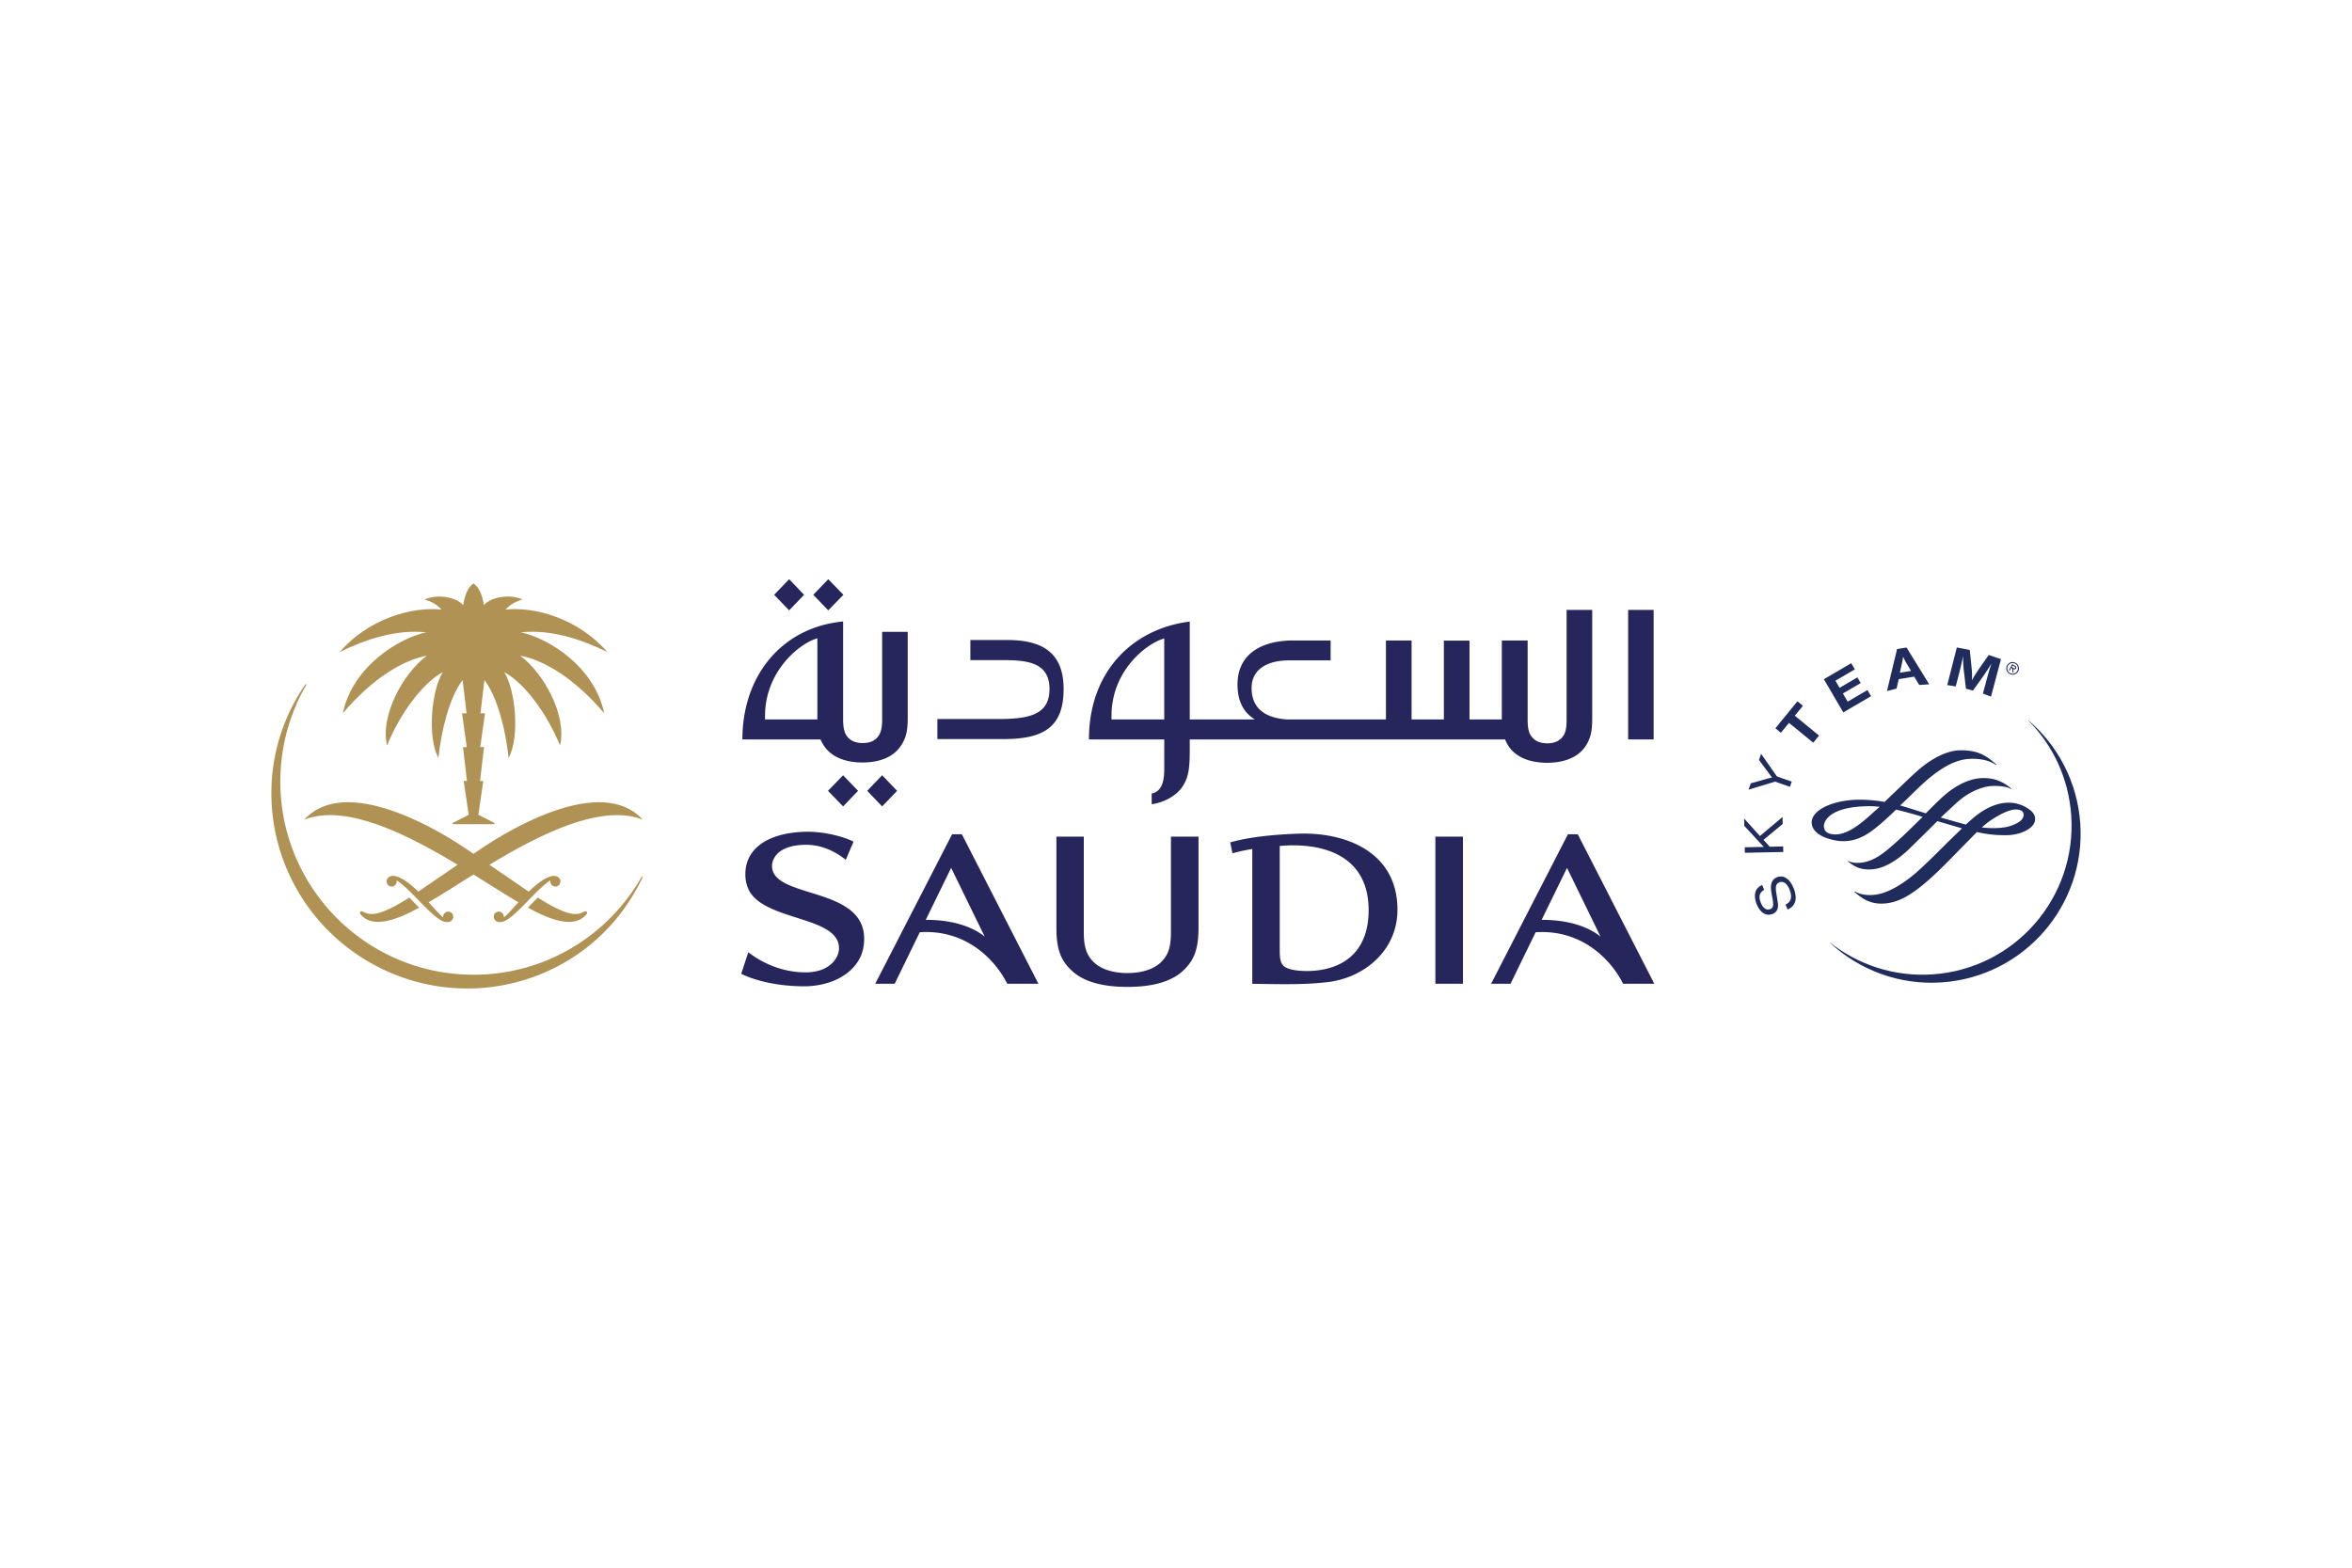 <svg xmlns="http://www.w3.org/2000/svg" height="800" width="1200" viewBox="-115.541 -43.574 1001.354 261.441"><path d="M748 60.054l-.047.057c10.396 10.443 17.212 24.536 18.31 40.396 2.448 34.994-23.91 65.317-58.862 67.761-16.443 1.158-31.85-4.068-43.832-13.548l-.052.062c12.427 11.559 29.43 18.185 47.71 16.903 34.961-2.426 61.324-32.772 58.89-67.747-1.24-17.686-9.619-33.204-22.117-43.884M635.535 132.3c-2.04 1.13-2.473 2.82-1.438 5.44.95 2.373 2.44 3.418 4.044 2.748 1.277-.494 1.495-1.604.973-4.443l-.233-1.12c-.517-2.829-.612-4.03-.27-5.264.327-1.372 1.11-2.236 2.306-2.71 2.867-1.163 5.582.626 7.196 4.661 1.742 4.357.802 7.638-2.6 9.057l-.86-2.136c2.378-1.007 2.986-3.237 1.69-6.394-1.016-2.596-2.677-3.745-4.39-3.047-1.41.56-1.719 1.837-1.207 4.78l.204 1.248.171 1.082c.375 2.165.422 2.953.214 3.888-.28 1.153-1.01 2.003-2.207 2.468-2.69 1.077-5.302-.494-6.764-4.139-1.562-3.959-.712-6.883 2.307-8.231zm8.102-18.503l.043 2.36-16.343.351-.062-2.336 6.422-.147h.907l.821-.01-.546-.588-.569-.57-7.23-7.837-.07-3.118 6.716 7.466 9.646-8.107.047 2.976-8.16 6.764 2.644 2.924zm-2.662-29.811l6.31 2.217-.765 2.222-6.318-2.222-11.293 3.418.94-2.701 7.03-1.97.854-.223c.347-.114.57-.147 1.177-.294-.546-.665-.669-.802-1.244-1.619l-4.324-5.853.892-2.592zm1.688-18.591l-2.335-1.923 9.375-11.477 2.345 1.903-3.456 4.239 10.32 8.454-2.469 3.038-10.338-8.454zm26.399-16.738l2.027 3.489 8.412-4.936 1.542 2.615-11.819 6.898-8.255-14.127 11.644-6.826 1.533 2.62-8.264 4.842 1.761 3.024 7.581-4.434 1.42 2.411z" fill="#202c5c"/><path d="M696.457 36.321c-.902-1.481-1.244-2.165-1.76-3.332-.143 1.182-.286 2.041-.699 3.721l-.669 3.128 4.752-.769zm9.352 8.44l-4.248.28-2.13-3.541-6.599 1.063-.926 4.03-4.078 1.04 4.296-17.891 4.035-.641zm26.304 5.252l-3.446-1.319 1.324-4.875c.12-.56.337-1.339.631-2.35.285-1.03.522-1.813.674-2.416.233-.66.422-1.324.655-2.046l.37-1.153c-.959 1.652-1.348 2.226-2.24 3.565-.346.593-.693 1.078-.992 1.505l-4.642 6.513-2.99-.798-.922-7.813c-.076-.413-.109-.959-.157-1.747-.07-1.035-.104-1.813-.147-2.35-.01-.437-.01-1.082 0-1.989l-.418 1.989c-.47 2.15-.693 3.071-1.343 5.653l-1.362 5.274-3.622-.574 4.087-16.006 5.511 1.073.783 7.581c.19 1.771.237 3.266.157 5.359.608-1.201.835-1.604 1.538-2.706a51.15 51.15 0 011.282-1.927l4.301-6.19 5.226 1.775zm-.375 52.858c4.714-3.19 8.65-4.894 11.09-4.809 1.433.043 3.184.489 3.184 2.264 0 1.842-1.756 3.38-5.174 4.609-2.986 1.082-7.609 1.343-12.627.783 1.386-1.243 2.554-2.206 3.527-2.847m-66.417 5.801c-2.919-.19-4.353-1.372-4.353-3.631 0-.299.2-7.486 16.61-8.297 1.87-.1 3.958-.171 7.138.199l-1.85 1.609-1.036.93c-3.945 3.603-10.58 9.603-16.509 9.19m35.511-27.114c-1.984 1.728-5.915 5.521-9.717 9.162l-4.32 4.125a61.988 61.988 0 00-10.543-.949c-7.975 0-15.285 2.217-18.622 5.639-1.253 1.301-1.894 2.701-1.85 4.186.061 3.878 4.485 5.801 5.842 6.323 7.082 2.63 13.006 1.866 19.258-2.511 3.446-2.407 7.59-6.275 10.837-9.404 2.516.579 5.37 1.348 8.454 2.231l2.843.84c-3.684 3.617-7.457 7.424-10.96 10.51l-.267.251c-4.85 4.282-8.369 7.367-13.443 8.511-3.593.774-6.109.033-6.949-.475l-.199.161c2.948 2.426 5.73 3.797 10.51 3.375 4.571-.389 9.831-3.247 15.218-8.312l7.267-7.134 5.098-5.06 10.296 3.019.176.066-6.37 6.199-5.464 5.44c-5.606 5.449-8.653 8.269-11.938 10.581-5.397 3.864-10.054 5.858-14.13 6.128-2.118.147-5.17-.01-7.715-1.486l-.26.123c2.762 2.35 6.146 5.198 11.99 5.055 6.603-.223 12.446-3.394 21.565-11.763 4.144-3.807 8.26-8.074 11.91-11.848l6.764-6.855c4.457.992 8.43 1.396 12.836 1.325 6.408-.152 11.896-3.209 11.953-6.731.081-2.601-2.07-4.006-3.342-4.818-1.063-.693-3.92-2.298-7.889-2.298-4.799 0-9.826 2.132-14.91 6.332l-3.38 2.995-1.248-.337-9.413-2.658c2.772-2.596 5.15-4.828 7.267-6.726 5.17-4.581 10.856-6.47 14.198-6.684 2.43-.161 6.65.033 8.392 1.277l.2-.176c-4.634-3.964-8.65-4.5-11.954-4.5-3.266 0-8.483 1.03-14.896 5.991-2.615 2.027-6 5.43-9.555 9.014l-4.766-1.467-1.139-.365-5.008-1.524 2.853-2.701c3.366-3.299 6.56-6.427 9.048-8.544 9.028-7.586 14.715-8.578 18.664-8.62 4.334-.019 7.785.878 10.24 2.658l.184-.166c-5.065-4.6-8.729-6.071-15.024-6.114-5.539-.044-12.14 3.046-18.592 8.709m40.549-43.89c.304.161.835.532 1.063.133.133-.271-.176-.503-.456-.674l-.688-.366-.356.665zm.342 2.203l-.437-.237-.119-1.604-.432-.247-.66 1.187-.36-.195 1.423-2.587 1.13.636c.456.256.854.612.541 1.168-.285.508-.75.498-1.2.275zm1.572-.788c.617-1.101.195-2.501-.892-3.081-1.1-.603-2.497-.237-3.1.878-.603 1.111-.17 2.492.911 3.095 1.073.593 2.478.223 3.081-.892m-4.477-2.146c.608-1.381 2.165-2.012 3.541-1.419a2.694 2.694 0 011.424 3.531 2.659 2.659 0 01-3.536 1.386c-1.38-.588-2.013-2.14-1.429-3.498" fill="#202c5c"/><path fill="#26265d" d="M260.026 96.761l6.38-6.651-6.38-6.612-6.342 6.612zM220.435 0l-6.399 6.646 6.4 6.617 6.355-6.617zm22.976 96.761l6.366-6.651-6.366-6.612-6.446 6.612zM237.08 0l-6.375 6.646 6.375 6.617 6.451-6.617zm143.052 59.716h-22.448v-1.59c0-19.154 14.886-30.821 22.448-32.881zm171.304-46.638v46.78c0 2.668-.256 4.913-1.196 6.503-1.154 1.922-3.185 3.532-7.063 3.532-3.878 0-5.929-1.609-7.1-3.532-.95-1.59-1.23-3.835-1.23-6.503v-33.76h-10.994v33.617h-13.757V26.15h-10.913v33.565h-13.747V26.098h-10.922v33.617h-42.18c-12.17-.845-15.014-7.343-15.014-13.381 0-8.483 7.524-11.758 15.745-11.758h17.905v-8.478h-15.897c-12.926 0-23.748 5.316-23.748 18.764 0 8.748 3.93 12.717 7.353 14.853h-27.684V18.043c-23.929 2.972-42.916 20.848-42.916 50.203h32.055v10.325c0 3.978.446 11.596-5.35 12.684v4.566c4.04-.437 10.581-3.142 13.467-8.046 2.26-3.807 2.744-7.277 2.744-15.27v-4.258H525.24a16.883 16.883 0 001.733 3.228c3.351 4.633 9.28 6.703 16.206 6.703 6.845 0 12.721-2.07 16.068-6.703 2.777-3.93 3.09-7.818 3.09-12.546v-45.85h-10.9zm26.201.001h10.847v55.168h-10.847zM313.266 25.898h-15.679v8.559h13.14c10.148 0 20.553.498 20.553 12.261 0 10.462-7.676 12.821-21.389 12.821h-26.345v8.54h28.305c17.07 0 25.438-5.231 25.438-21.309.001-16.187-9.925-20.872-24.023-20.872m-80.81 33.819h-22.29v-1.438c0-19.04 14.686-31.04 22.29-33.095zm27.57 0c0 2.725-.3 4.923-1.249 6.57-1.154 1.918-3.142 3.489-7.044 3.489-3.83 0-5.896-1.571-7.068-3.489-.954-1.647-1.253-3.845-1.253-6.57v-41.71c-26.032 2.459-42.883 23.022-42.883 50.236h33.252a17.887 17.887 0 001.756 3.1c3.313 4.628 9.233 6.707 16.116 6.707 6.95 0 12.764-2.079 16.073-6.707 2.843-3.892 3.195-7.761 3.195-12.536V22.413h-10.894v37.304zm104.454 113.9c-10.762 0-18.85-2.25-23.82-7.02-4.41-4.097-6.442-8.758-6.442-18.071V109.63h11.663v40.543c0 5.971.921 9.375 3.78 12.437 3.075 3.318 8.377 5.112 14.82 5.112 6.402 0 11.671-1.795 14.757-5.112 2.848-3.062 3.741-6.465 3.741-12.437V109.63h11.744v38.896c0 9.313-2.079 13.975-6.446 18.071-4.99 4.77-13.132 7.02-23.798 7.02m76.231-6.767c-2.335 0-7.419-.256-9.589-2.022-1.775-1.533-1.818-4.025-1.818-7.775v-43.457c17.962-1.595 37.847 3.712 37.847 27.351 0 18.925-12.304 25.903-26.44 25.903m-2.264-58.515c-5.748.143-19.904.764-30.228 3.745l.968 4.643c2.791-.783 5.407-1.343 8.43-1.837v57.394c16.524.323 23.616.266 32.274-.731 15.19-1.832 29.535-13.249 29.535-30.788 0-24.693-22.077-32.796-40.979-32.426m57.119 1.299h11.74v62.649h-11.74zM278.6 145.053c5.972 0 17.136.802 25.082 7.13l-14.278-29.245zm47.972 27.232h-13.29c-4.69-9.503-16.923-23.283-37.23-21.949l-10.69 21.949h-8.288l32.734-63.669h4.158zm214.236-27.233c5.976 0 17.136.816 25.063 7.144l-14.259-29.25zm47.966 27.237h-13.29c-4.696-9.503-16.928-23.269-37.24-21.945l-10.685 21.945h-8.279l32.711-63.674h4.191zm-340.94-60.524c-3.36-1.771-11.753-4.367-20.416-4.22-15.309.389-25.514 6.632-25.619 17.915-.066 2.231.422 5.065 1.785 7.495 7.405 12.688 38.084 10.604 38.084 24.199 0 3.888-3.712 10.272-14.25 10.272-11.459 0-20.188-5.293-24.37-8.573l-3.019 9.185c3.555 1.832 13.125 5.321 26.862 5.321 6.161 0 13.158-1.666 18.28-5.653 4.965-3.897 7.201-8.696 7.201-14.63 0-22.49-39.218-16.837-39.218-30.963 0-2.335 1.291-4.011 1.747-4.585 2.127-2.758 6.783-4.424 12.67-4.424 5.482 0 11.254 1.846 16.983 6.404z"/><path d="M157.641 126.734l-.223.366c-14.198 24.698-40.809 41.331-71.355 41.331-45.427 0-82.253-36.821-82.253-82.244 0-14.891 3.964-28.856 10.903-40.908l.18-.323-.09-.309-.304.114-.209.29c-1.229 1.771-2.373 3.636-3.475 5.52-22.58 39.422-8.658 89.839 31.106 112.633 39.75 22.794 90.31 9.323 112.87-30.081a68.41 68.41 0 003.047-5.801l.176-.384-.095-.323z" fill="#b09255"/><path d="M65.925 22.616c-11.696 2.492-31.343 14.521-35.52 34.486C43.011 42.216 56.14 34.398 66.19 32.57c-10.282 7.694-19.946 25.642-16.946 38.231 5.44-13.377 14.976-26.459 23.71-31.224-4.946 8.16-6.57 27.878-1.832 36.574 1.111-11.283 4.676-25.96 10.296-33.204l1.671 14.155h-1.918l2.017 14.411h-1.6l1.676 14.411h-1.377l2.117 14.402-6.812 3.484v.494H94.95v-.494l-6.814-3.484-2.07 1.604 2.055-1.604 2.09-14.402h-1.368l1.68-14.411h-1.609l2.032-14.411H89.02l1.676-14.155c5.625 7.244 9.18 21.921 10.296 33.204 4.747-8.696 3.11-28.414-1.828-36.574 8.74 4.766 18.261 17.848 23.725 31.224 2.986-12.589-6.669-30.536-16.956-38.231 10.05 1.828 23.165 9.645 35.763 24.532-4.153-19.965-23.796-31.994-35.51-34.486 12.891-1.281 25.447 2.848 36.825 8.378-12.366-14.264-31.02-19.448-43.353-18.033 2.08-2.207 4.101-3.38 7.248-4.31-5.217-2.435-13.32-1.158-16.48 2.383 0 0-.58-6.617-4.359-9.218-3.802 2.601-4.362 9.218-4.362 9.218-3.176-3.541-11.269-4.818-16.472-2.383 3.138.93 5.141 2.103 7.248 4.31-12.35-1.414-31.02 3.769-43.377 18.033 11.408-5.53 23.95-9.66 36.822-8.378" fill="#b09255"/><path d="M89.581 114.578c-.973.641-2.184 1.457-3.522 2.373a312.865 312.865 0 00-3.517-2.373c-5.23-3.513-49.438-33.095-68.549-12.166 17.635-6.997 43.766 6.214 65.283 19.182-5.388 3.684-11.525 7.913-16.728 11.445-8.264-8.013-11.33-6.731-12.076-6.413-.807.337-1.377 1.087-1.415 2.008-.014 1.21.916 2.226 2.093 2.259 1.187.029 2.188-.945 2.207-2.15l-.047-.494c2.288 1.443 4.415 3.389 9.76 8.896 5.43 5.63 7.543 7.177 9.142 8.117 1.101.641 2.222.802 2.91.745 1.12-.052 2.241-.864 2.293-2.131.066-1.258-.869-2.298-2.084-2.307-1.19-.028-2.203.944-2.203 2.198v.209c-1.476-1.073-3.057-3.005-6.209-6.413 5.18-2.957 11.772-7.225 19.14-11.815 7.361 4.59 13.95 8.858 19.13 11.815-3.143 3.408-4.724 5.34-6.215 6.413l.005-.209a2.173 2.173 0 00-2.212-2.198c-1.22.01-2.146 1.049-2.07 2.307.052 1.267 1.158 2.079 2.288 2.131.684.057 1.8-.104 2.92-.745 1.6-.94 3.706-2.488 9.146-8.117 5.331-5.506 7.476-7.453 9.75-8.896l-.043.494c.033 1.206 1.025 2.179 2.193 2.15 1.177-.033 2.122-1.049 2.108-2.259a2.273 2.273 0 00-1.415-2.008c-.745-.318-3.816-1.6-12.08 6.404-5.199-3.522-11.36-7.752-16.729-11.435 21.522-12.968 47.658-26.179 65.283-19.182-19.112-20.929-63.315 8.653-68.537 12.165" fill="#b09255"/><path d="M40.243 142.145c-.679-.299-1.38-.688-1.747-.74-.242-.029-.465.024-.622.194-.142.176-.195.546-.043.845.095.218.351.626 1.04 1.225 2.891 2.511 8.706 4.756 24.033-3.817-.47-.465-.945-.968-1.453-1.476-1.03-1.063-1.932-1.994-2.729-2.796-8.093 5.118-14.516 8.184-18.479 6.565m91.629 0c-3.968 1.619-10.386-1.448-18.479-6.565-.807.802-1.69 1.733-2.739 2.796-.494.508-.978 1.011-1.429 1.476 15.294 8.573 21.128 6.328 24.014 3.817.698-.598.945-1.007 1.044-1.225.166-.299.114-.669-.047-.845-.142-.171-.36-.223-.608-.194-.36.052-1.063.441-1.756.74" fill="#b09255"/></svg>
